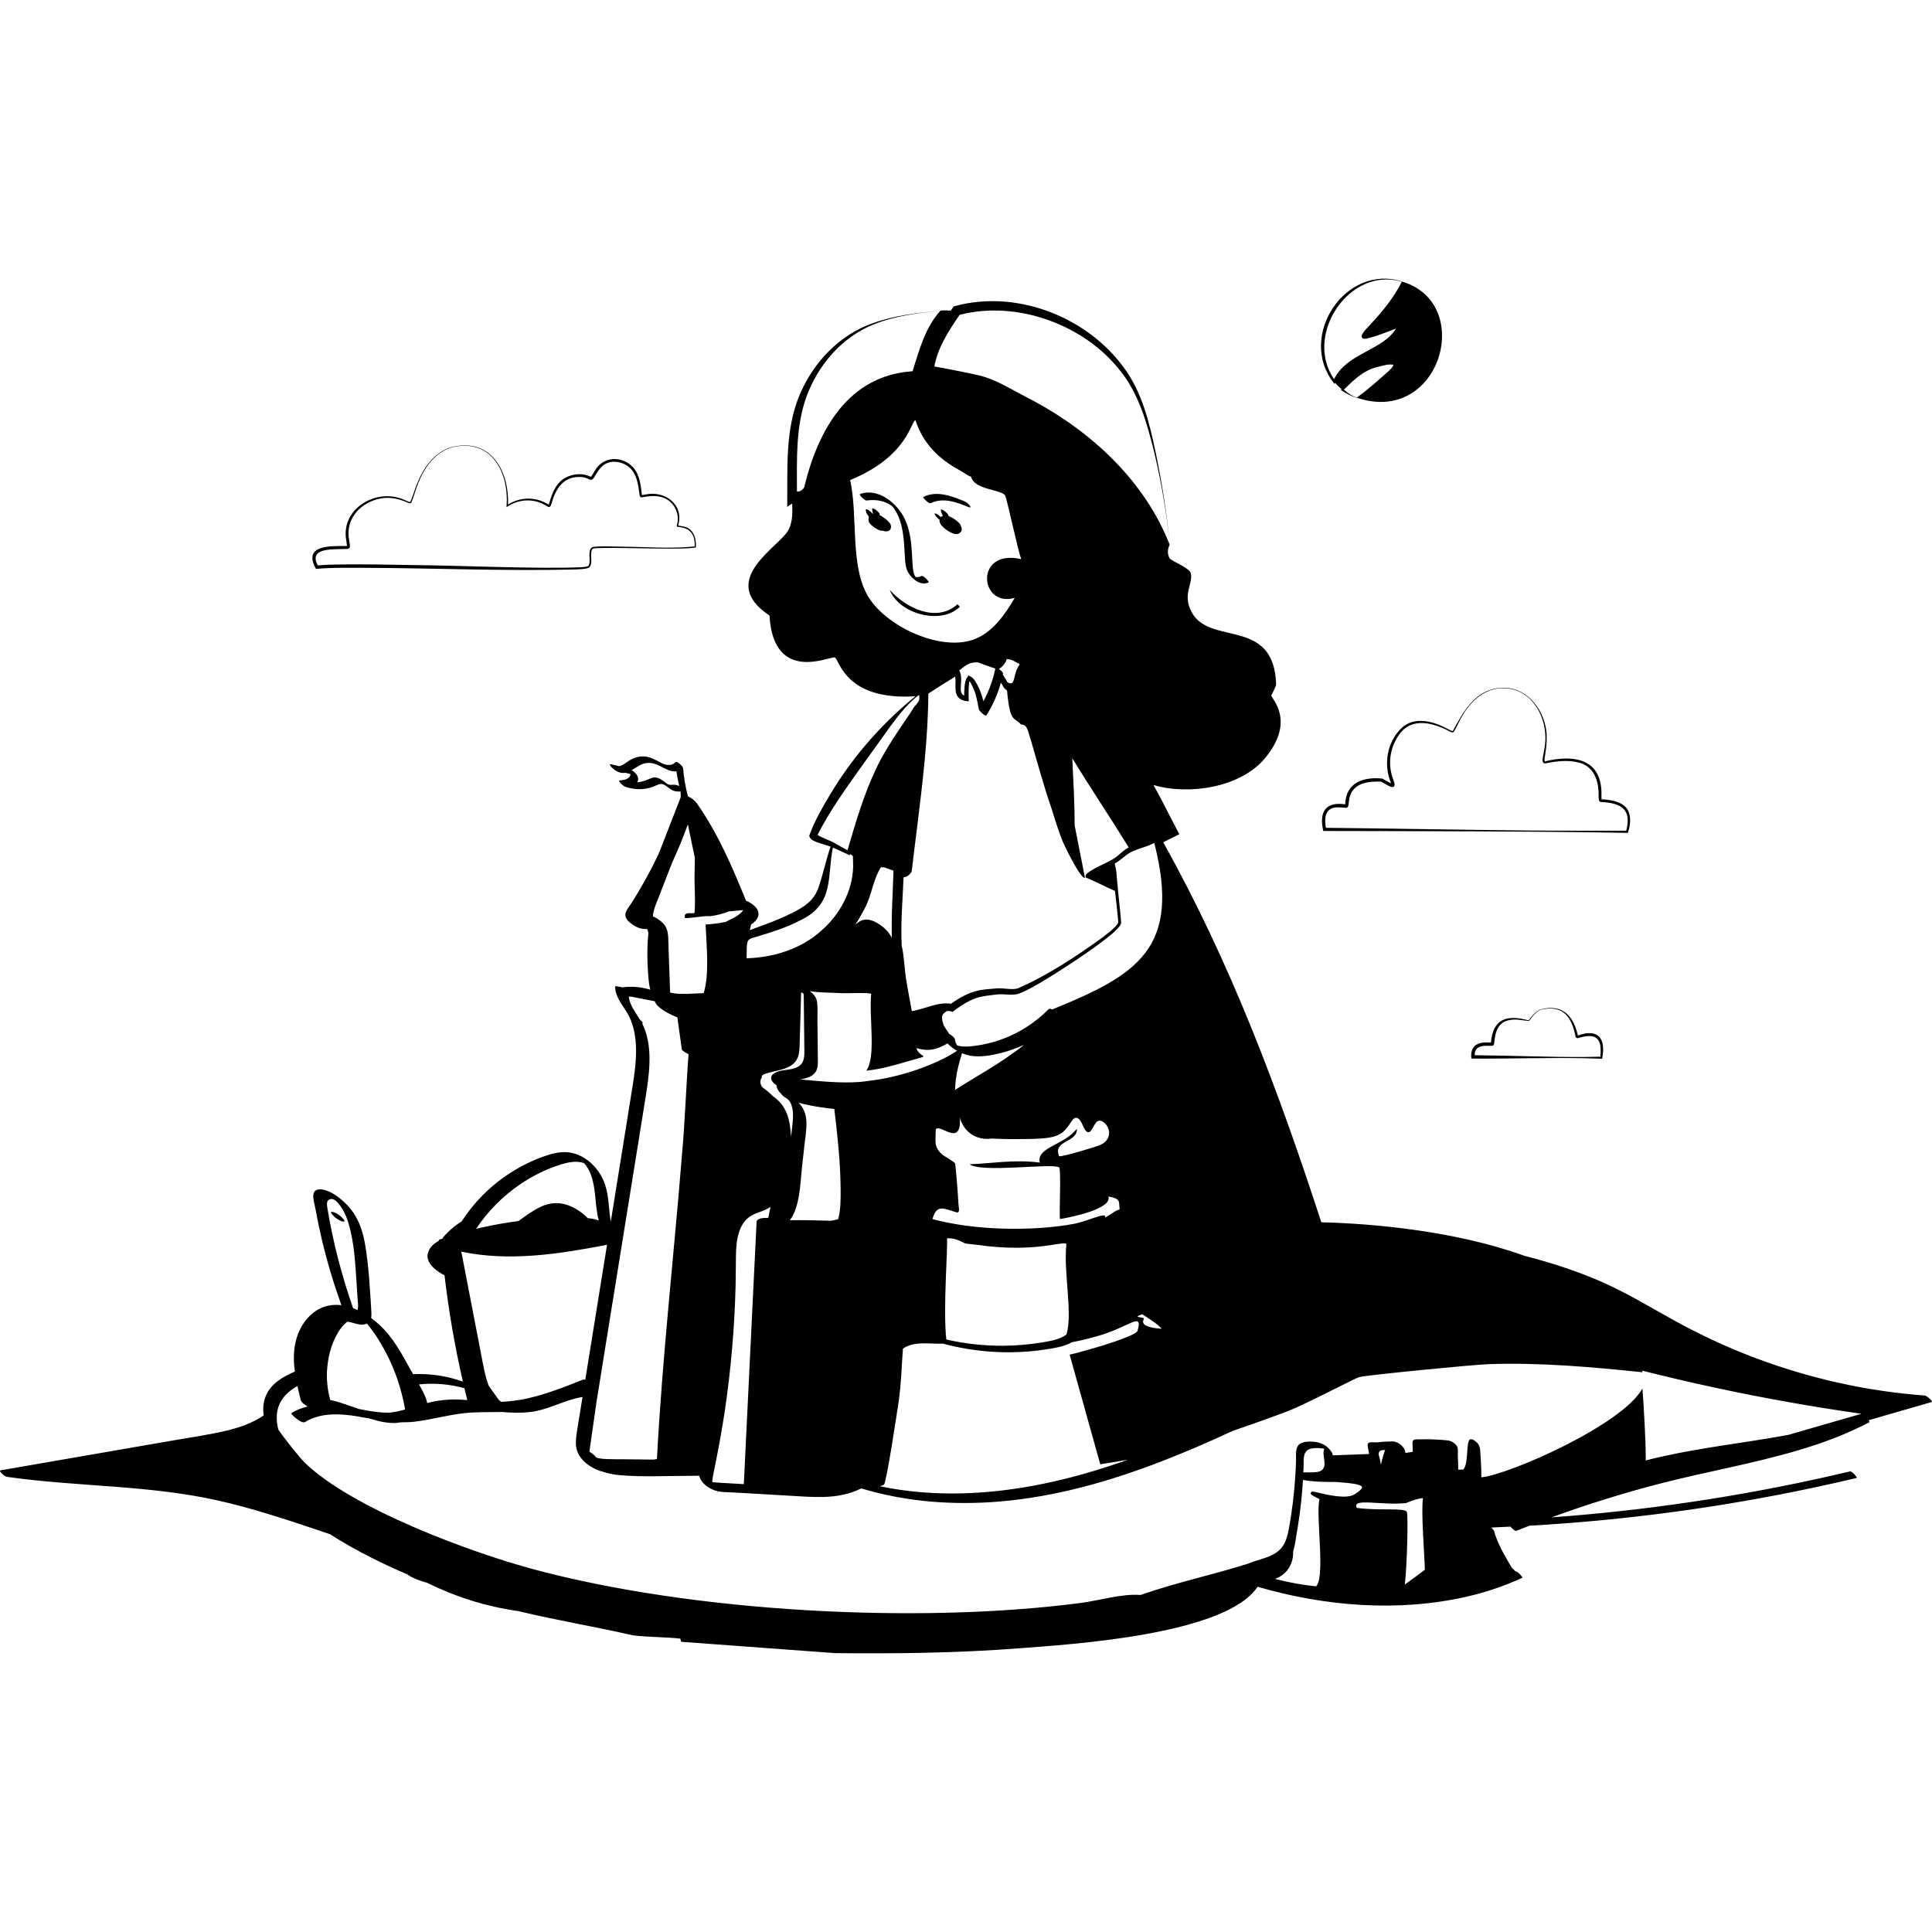 <?xml version="1.0" encoding="UTF-8"?><svg id="Layer_2" xmlns="http://www.w3.org/2000/svg" viewBox="0 0 1200 1200"><defs><style>.cls-1{fill:none;}</style></defs><g id="Layer_1-2"><path d="M196.24,353.37l.71-.07c10.05-.87,20.37-.61,30.51-.61,42.99.19,87.4,2.12,130.3.99,2.68-.22,5.15-.08,7.8-.99.77-.37,1.14-1.13,1.39-1.8.87-3.04-.44-6.54.68-9.41.44-1,1.7-.93,2.97-1.04,14.16-.38,31.67.35,45.95.31,5.21-.04,10.42.06,15.65-.69.5-5.61-1.52-11.97-7.75-13.06-.99-.24-2.37-.41-3.22-.53,0-.02,0-.04,0-.06,3.8-13.08-8.26-21.9-20.43-19.24,0,0-1.8.27-2.1.32,0-.02-.01-.05-.01-.05-.72-6-1.24-12.41-5.48-17.21-7.01-7.43-18.81-6.9-23.9,2.4-.61.95-1.62,2.77-2.27,3.57-4.93-2.54-11.02-2.08-15.86.54-5,2.63-7.7,8.13-9.26,13.23-.26.69-.71,2.63-1.07,3.44-8.1-4.91-17.28-5-25.3,0,.76-19.28-9.26-39.81-31.55-36.39-12.1,1.41-20.29,12-24.58,22.6-1.85,3.92-2.8,8.44-4.68,12.26-.37-.04-1.04-.3-1.44-.48l-2.01-.85c-16.96-7.85-39.77,5.04-36.24,24.95.12.94.38,2.58.46,3.6-.07.01-.12.02-.21.04-9.38.06-27.12-1.06-19.36,13.64l.31.59ZM215.5,340.98c.6-.08,1.39-.22,1.7-.84.29-.65.13-1.04.11-1.63-.09-.72-.4-2.49-.49-3.24-2.26-12.24,5.96-22.02,17.4-25.16,6.21-1.86,12.92-.63,18.79,2,.58.2,1.03.46,1.7.5.27.05.57-.2.75-.43,1.79-4.09,2.65-8.31,4.42-12.38,4.14-10.58,12.18-21.08,24.15-22.59,22.42-3.27,32.1,17.61,30.62,36.96l-.05.81.71-.42c7.5-4.89,17.1-5.08,24.56-.04,1.68.99,2.2-.09,2.65-1.57,2.67-9.9,7.87-17.67,19.2-16.63,1.82.28,3.12.85,4.9,1.63.04.04.54.14.84.05,1.03-.38,1.46-1.36,1.99-2.16,1.24-2.11,2.75-4.61,4.56-6.2,4.91-4.75,13.67-3.07,17.95,1.68,3.95,4.39,4.56,10.74,5.33,16.42.11.43.24.88.72,1.09.53.15,1.14,0,1.68-.08,3.82-.72,7.87-1.05,11.56.1,7.18,2.13,11.5,10.29,9.11,17.44,0,.15-.08.24.07.6.13.23.35.28.52.37,7.83.47,10.8,4.68,10.54,12.15-14.51,1.54-30.96.24-45.59.13-5.78-.01-11.57-.5-17.37.14-3.57.86-2,6.51-2.34,9.11-.04,1.21-.29,2.5-1.14,2.92-.97.37-2.32.48-3.55.58-26.91,1.24-75.85-1.07-103.37-1.29-15.33-.32-30.67-.57-46.01-.41-4.89.08-9.76.14-14.72.6-6.28-11.63,10.92-9.81,18.09-10.23Z"/><path d="M980.04,643.13c-2.72-12.05-9.42-19.54-22.56-16.33-3.49.93-5.68,4.07-7.86,6.68-.23.29-.31.22-.64.17-13.02-3.5-21.76-.87-22.9,13.87,0,0,0,.01,0,.01-2.93-.08-6.14-.36-9.08,1.37-2.97,1.7-3.57,5.55-3.05,8.61h.95c22.74.15,47.06-.69,69.72-.22l9.96.3.54.02c2.37-12.6-2.16-18.95-15.09-14.48ZM994.01,656.34c-2.11.04-9.38.16-9.38.16-22.36.19-46.24-.93-68.71-1.08,0-1.98.62-3.79,2.19-4.72,2.61-1.66,5.91-.91,9.02-1.21.31-.08.65-.38.76-.71.14-.37.15-.65.2-.97.56-6.56,2.2-13.07,9.69-14.23,3.87-.85,7.8.21,11.7.58.4-.08.8-.84,1.07-1.12,1.86-2.4,3.94-5.17,6.97-6.02,13.52-2.93,18.76,4.81,21.11,16.95.09.14.16.54.74.77.46.12.49.06.84.03,11.55-3.52,14.93.31,13.79,11.59Z"/><path d="M870.46,452.27c-9.01,8.66-11.28,22.7-6.5,34.08.01.06.04.13.06.19-.12-.05-.23-.09-.35-.15-1.17-.57-3.68-2-4.87-2.7l-.21-.12h-.22c-11.51-1.11-22.29,2.4-22.85,15.72-.01.1-.03.19-.04.28-12.39-1.77-16.22,4.89-13.58,16.56,54.46.14,134.92.1,188.72,1.19h.52c1.04-3.54,1.84-7.3,1.03-11.13-1.47-7.97-10.73-9.37-17.38-9.74-.1-.46-.05-1.02-.11-1.52.98-23.32-16.25-26.63-35.15-22.02-.05-.02-.08.02-.13-.17-.21-.8.04-1.8.12-2.66.6-3.81,1.28-8.04,1.16-11.89.21-15.92-12.1-32.74-29.24-30.85-15.35,1.27-22.54,14.77-29.11,26.75-.85-.01-2.19-.93-3.02-1.27-8.62-4.72-20.76-8.27-28.85-.56ZM900.65,454.4c.66.23,1.52.82,2.18.28,2.24-3.22,3.35-6.75,5.43-10.03,4.88-8.58,12.93-16.28,23.19-17.1,20.65-1.73,31.6,20.42,27.62,38.46l-.69,3.9c-.13,1.27-.7,2.8.28,3.92.21.23.56.27.84.36,6.76-1.33,13.84-2.3,20.47-.7,10.44,2.27,13.22,11.94,12.96,21.49.05,1.1-.07,2.88,1.3,3.15,12.65.57,19.35,4.39,15.85,17.85-5.21,0-46.44-.04-46.44-.04-31.75-.08-106.6-1.49-140.1-1.77-.65-3.94-.98-8.92,2.4-11.39,2.84-2,6.63-1.19,10.08-1.03.33.03,1-.26,1.2-.67.47-.88.49-2.37.61-3.28,1.08-11.86,12.3-12.56,19.94-12.33l3.3,1.87c1.34.68,4.71,2.93,5.16.15.02-1.17-.65-2.46-.95-3.55-3.01-8.06-2.36-17.21,1.93-24.7,7.45-14.32,21.43-11.14,33.44-4.84Z"/><path d="M828.94,238.56s.19-.48.33-.85c1.24,1.55,2.39,2.68,3.98,3.93-.14.2-.3.37-.44.57,3.08,2.11,6.36,3.83,9.96,4.93.03-.02.07-.04.1-.06,51.71,17.38,73.58-58.68,28.01-72.18,0-.02.02-.04.03-.06-35.31-11.25-64.93,33.89-42.79,62.63l.83,1.08ZM865.48,226.64c-.36,1.38-1.68,2.54-2.78,3.69-6.45,5.67-12.99,11.63-19.96,16.62-3.03-.97-5.68-2.82-8.04-4.94,5.97-5.85,12.21-12.02,20.59-13.99,3.27-.76,6.92-2.11,10.12-1.47.15.12.05.03.08.09ZM870.72,174.93c-4.79,9.6-11.72,18.21-19.07,26.04-1.07,1.65-8.61,7.86-4.93,9.33,1.12.27,1.72.02,2.46-.07,6.15-1.48,11.96-3.89,17.82-6.13-1.92,3.25-4.78,5.95-7.96,8.12-10.44,7.19-24.52,11.17-30.44,23.29-18.83-27.26,9.2-70.12,42.11-60.58Z"/><path d="M1195.64,866.8c-36.04-2.65-71.62-10.62-105.46-23.36-16.96-6.4-33.47-14.03-49.35-22.76-16.28-8.97-32.03-18.68-49.21-25.89-14.49-6.08-29.46-10.86-44.67-14.75-.02-.02-.04-.02-.06-.02-42.79-15.49-94.38-20.09-126.19-20.83h0c-26.63-81.72-56.15-160.79-98.22-236.03q5.01-2.51,10.02-5.01c-5.44-10.16-10.41-20.49-16.04-30.57,21.82,6.48,53.94,1.68,69.15-16.54,19.39-23.21,4.17-36.94,4.01-39.09-.03-.38,3.07-5.33,3.01-7.02-1.49-41.54-40.36-23.81-52.12-44.1-6.77-11.69,1.08-18.69-1-25.06-1.05-3.2-12.07-7.33-13.03-9.02-2.48-4.37.03-8.09,0-8.52-.47-1.2-.96-2.39-1.47-3.57,0,0,0,0,0,0-.5-1.16-1.01-2.3-1.53-3.45.03.07.06.15.1.23-.04-.1-.08-.19-.13-.29,0,.02.02.04.03.06-17.43-38.19-51.08-67.15-88.23-85.72-6.39-3.4-15.06-8.44-21.9-10.76-3.45-1.31-8.35-2.24-11.97-3.05-6.74-1.4-14-2.8-20.81-4.01-.07-.01-.16-.03-.23-.04,2.13-11.78,8.89-22.12,15.66-32.04.2-.05.41-.11.68-.18,35.01-8.83,76.27,6.1,98.67,34.31,12.03,14.68,17.21,33.6,21.76,52.02,4.35,18.59,7.63,37.46,9.38,56.49-1.64-19.05-4.74-37.95-8.57-56.67-3.97-18.71-8.42-38.04-20.2-53.64-22.32-30.33-63.68-47.04-100.75-38.75-1.04.25-3.66.93-4.66,1.16-.58.85-1.16,1.72-1.74,2.58-2.15-.08-4.31-.22-6.4,0-9.5,10.47-13.24,24.5-17.36,37.68-39.96,2.59-58.69,36.52-67.2,71.68-.45,1.55-1.85,2.42-3.35,3.01-.24-.02-.69-.05-.69-.05-.18-.02-.4,0-.59,0,.04-19.79-.88-39.82,5.87-58.68,7.14-19.68,21.97-37.08,41.65-44.98,13.22-5.4,27.59-7.09,41.68-8.66-14.17,1.48-28.52,2.93-42.01,7.83-20.68,7.13-36.92,24.28-45.38,44.25-9.42,22.01-7.5,46.78-7.84,69.84,0,0,1.63-1.11,3.06-2.09.14,5.65.52,10.29-2.04,15.97-4.73,10.51-45.49,31.37-12.03,53.62,2.5,42.9,37.83,24.92,40.59,26.06,2.78,1.14,6.22,26.93,50.1,24.08-.19.16-.38.33-.59.48l-2.7,2.2c-19.61,16.53-36.41,36.11-49.6,58.12-4.79,7.99-9.51,16.08-12.82,25.04l-.32.87c.36,1.25,1.25,2.29,2.38,2.86,3.3,1.68,7.07,2.47,10.46,3.65.13.05.31.13.46.19-2.75,7.63-4.31,15.68-6.75,22.97-2.24,8.4-7,12.88-14.47,16.79-8.87,4.85-19.12,8.52-28.84,12.03-.04.01-.08.03-.12.05.26-1.08.54-2.27.81-3.48,0,0,.01,0,.02-.01,1.99-1.3,3.71-2.97,4.36-5.22,1.24-4.25-3.49-8.01-7.51-9.51-8.57-20.97-17.5-42-30.64-60.61-1.3-1.85-3.37-3.27-5.4-4.25-.02,0-.06-.02-.06-.02-.02-.04-.04-.1-.04-.14,0,0,0-.02-.02-.02v-.02c-1.51-5.7-2.51-11.52-2.97-17.42-.08-.92-3.79-4.58-4.66-3.65-2.81,2.97-6.8,1.71-9.89,0-2.95-1.63-5.78-3.17-9.19-3.49-3.37-.3-6.64.62-9.51,2.41-1.49.92-2.87,2.07-4.46,2.87-.66.34-1.36.58-2.09.74-1.69-.4-3.39-.78-5.08-1.2-1.53-.36.42,1.81.64,2.03,2.41,2.31,5.22,3.85,8.41,3.27.14.04.26.06.38.1.9.22,1.81.44,2.71.66-.02.38-.04.78-.14,1-.32.74-.88,1.3-1.55,1.77-1.46.94-3.35,1.06-5.04,1.22-.86.08.64,1.71.74,1.81.84.9,1.91,1.79,3.09,2.19,3.89,1.31,8.03,1.77,12.1,1.16,1.91-.28,3.77-.8,5.56-1.52,1.85-.74,3.97-2.09,5.98-1.08,2.65,1.32,4.46,3.81,7.59,4.21.56.08,2.05.26,2.73.04.04.12.08.24.1.36.16,1.1.1,2.21.1,3.31-4.48,11.48-8.93,22.96-13.41,34.44-5.08,10.88-10.88,21.41-17.36,31.55-1.3,2.03-3.55,4.45-3.59,7-.02,2.91,2.91,5.02,5.08,6.44,2.09,1.36,4.21,2.27,6.72,2.35.58.02,1.16.02,1.75.02.3.8.54,1.65.74,2.51-.06,1.79-.34,3.59-.42,5.3-.32,6.24-.26,12.5.18,18.74.26,3.65.48,7.53,1.42,11.14-5.38-1.59-11-2.21-16.72-1.52-.16,0-.24.06-.32.12-1.26-.24-2.55-.5-3.83-.74-.5-.1-1-.06-.96.52.24,7.02,5.66,12.16,8.63,18.12,3.15,6.28,4.24,13.47,4.36,20.45.1,7.47-.88,14.91-2.05,22.28-1.32,8.43-2.71,16.86-4.05,25.29l-9.59,59.54c-1.34-7.69-1.1-15.69-3.61-23.18-3.27-9.65-11.96-18.52-22.44-19.83-5.6-.68-11.08.88-16.28,2.77-4.54,1.63-8.93,3.63-13.16,5.9-8.83,4.74-16.94,10.78-24,17.86-4.94,4.96-9.31,10.42-13.08,16.28-4.42,2.79-8.39,6.2-11.76,10.19-.1.12-.1.3-.02.48-.66.22-1.32.4-1.99.64-.38.12-.44.38-.34.7-1.89,1.1-3.73,2.37-5.1,4.13-1.67,2.15-2.61,5.16-1.67,7.81,1.36,3.81,5.02,6.6,8.35,8.61.6.36,1.2.68,1.83.96,2.61,22.2,6.4,44.25,11.4,66.02-9.87-3.45-20.31-5.12-30.89-4.58-.44-.76-.88-1.53-1.32-2.29-5.72-10.29-11.28-20.99-20.23-28.92-1.4-1.26-2.93-2.49-4.53-3.65.2-1.04.18-2.19.14-3.27-.16-3.63-.4-7.26-.64-10.9-.44-7.26-1-14.51-1.87-21.73-.78-6.5-1.65-13.1-3.71-19.33-1.87-5.64-4.78-10.8-8.91-15.07-3.91-4.03-9.53-8.57-15.23-9.53-2.07-.36-4.66-.12-5.44,2.17-.92,2.63.46,6.54.94,9.17,1.18,6.54,2.53,13.04,4.05,19.51,3.27,13.89,7.38,27.57,12.2,41-2.65-.34-5.32-.3-7.97.24-9.57,1.91-16.44,10.07-19.47,18.98-2.43,7.14-2.47,14.61-1.48,21.99-7.1,3.07-14.39,7.18-17.72,14.39-1.93,4.19-2.23,8.53-1.63,12.86-6.88,4.66-14.77,7.46-22.86,9.39-10.42,2.49-21.09,4.01-31.65,5.84-23.24,4.01-46.48,8.05-69.74,12.08-13.08,2.27-26.19,4.53-39.27,6.8-.94.16.78,1.89.98,2.07.84.84,1.97,1.81,3.19,1.97,43.29,6.18,87.44,5.02,130.26,14.53,21.31,4.74,42.08,11.58,62.73,18.54,2.53.86,5.06,1.71,7.59,2.57,16.55,10.64,34.94,19.42,48.05,24.93.62.54,1.3,1,1.99,1.36,3.25,1.65,6.67,2.93,10.18,3.84,4.61,2.29,9.31,4.36,13.99,6.24,13.73,5.52,28.05,9.31,42.69,11.37,23.43,5.64,47.2,9.57,71.33,15.07,8.23,1.06,21.88,1.11,29.06,2,.79.1.21,1.91,1,2q47.61,3.51,95.21,7.02c38.36.41,76.49-.04,114.75-3.01,30.58-2.37,127.9-8.07,147.86-38.21,41.72,12.22,87.58,15.89,130.1,6.1,11.82-2.71,23.34-6.58,34.36-11.7.3-.14-2.59-3.91-4.23-3.93-1.18-1.18-2.31-2.21-2.41-2.37-4.17-7.08-8.95-15.03-11.04-23.06-.02-.14-1-.86-1.55-1.83h.12c3.91-.14,7.83-.36,11.74-.54.98,1.28,2.85,2.91,3.67,2.57,2.67-1.06,5.36-2.11,8.05-3.15,51.56-2.93,102.91-9.27,153.64-19.01,16.6-3.19,33.11-6.74,49.57-10.64.74-.18-2.73-4.39-4.19-4.05-57.86,13.73-116.76,23.04-176.04,27.81-3.05.24-6.1.46-9.15.68,21.89-7.99,44.15-14.93,66.71-20.79,28.46-7.38,57.52-12.34,85.73-20.63,15.49-4.53,30.68-10.17,44.99-17.7.16-.08-.12-.58-.6-1.18,13.06-3.75,26.13-7.53,39.19-11.3,1.1-.32-3.09-3.97-4.17-4.05ZM418.24,487.43c-1.24.04-2.43.26-3.55-.38-.76-.42-1.45-1.08-2.15-1.61-1.49-1.06-3.17-2.21-5.02-2.49-2.09-.34-3.85.74-5.72,1.49-1.95.76-3.95,1.24-5.98,1.48.92-1.59.64-3.43-.46-4.88-.82-1.08-1.87-1.97-3.01-2.67,3.01-1.73,5.6-4.01,9.35-4.43,5.06-.56,8.45,2.23,12.8,4.11,1.75.76,3.75,1.24,5.64,1.06.42,3.07,1.02,6.12,1.73,9.13-1.1-.54-2.27-.86-3.63-.82ZM716.97,523.67c16.7,65.3-10.35,81.77-63.36,103.3-1-.44-1.86-.57-2.3-.13-8.32,8.4-18.4,14.87-29.53,18.85-5.35,1.91-10.91,3.25-16.55,3.95-2.31.29-4.68.51-7.02.35,0-.01,0-.03,0-.04-.01.01-.03.02-.05.04-.84-.06-1.69-.16-2.52-.34-.2-.04-.69-.15-1.08-.26-.23-.51-.73-1.08-.93-1.58-.26-.65-.37-1.34-.48-2.03-.21-1.42-2.13-2.75-3.59-3.64-1.57-2.34-3.28-4.94-3.38-5.22-2.06-6.09-1.01-7,2.11-9.04,1.17.01,2.27.19,3.37.59,4.8-3.64,9.94-7.09,15.55-8.81,3.77-1.21,8.59-1.51,12.53-2.04,4.37-.34,9.28.99,13.57-.59,8.31-3.51,15.67-8.35,23.28-13.03,9.89-6.35,19.72-12.78,29.09-19.94,3.5-2.82,7.16-5.41,9.93-9.08.36-.53.78-1.29.75-2.02-.02-1.91-1.62-16.5-1.99-20.26.02,0,.03.01.05.02-.39-3.76-.73-7.24-1-11.02-.14-1.97-.85-3.62-1.01-5.46.57-.29,1.14-.58,1.7-.89,3.9-2.81,7.14-6.27,11.77-7.41,0,0-.06-.1-.07-.12,3.75-1.31,7.55-2.48,11.16-4.17ZM710.46,818.82c-.51-.83-7.75-.38-1-2.51,3.19,2.06,10.21,6.38,12.03,9.02-15.8-1.11-10.61-5.84-11.02-6.51ZM683.4,909.52c4-.76,8.07-1.22,12.03-2,1.67-.33,3.42-.55,5.08-.85-.02,0-.05.02-.07.03-9.37,3.35-18.84,6.38-28.46,9.07-32.41,9.07-66.35,13.87-100.02,11.06-8.58-.72-17.12-1.95-25.52-3.73,1.32-.29,2.33-.64,2.66-1.05,1.65-2,8.04-44.76,9.02-51.11,1.67-10.83,2.17-27.77,2.73-33.32,2.03-1.37,4.42-2.29,6.86-2.73,5.94-1.08,11.99-.07,17.98-.32,13.49,3.6,27.43,5.44,41.39,5.36,8.1-.05,16.19-.72,24.18-2.03,4.87-.8,10.17-1.67,14.48-4.21,5.76-1.08,11.11-2.38,17.66-4.33,18.19-5.42,26.81-15.13,23.05-2.51-1.8,2.92-22.65,9.32-27.06,10.52-3.97,1.08-12.19,3.5-15.03,4.01q9.52,34.08,19.04,68.15ZM473.03,668.35c.34-.34.7-.62,1.08-.92,1.14-.48,2.33-.86,3.53-1.18,5.88-1.61,13.65-2.19,17.16-7.99,1.83-3.07,1.79-6.86,1.89-10.32.12-4.31.24-8.65.38-12.98.18-6.2.34-12.4.52-18.6.48.24.96.5,1.46.72.02.12.06.24.08.36.14,1.18.12,2.41.12,3.61.12,10.21.24,20.45.34,30.68.06,4.64.1,9.03-4.66,11.22-3.77,1.75-8.09,1.32-11.98,2.69-1.65.58-3.77,1.66-3.99,3.63-.2,1.99,1.75,3.71,3.35,4.9.14,1.99,1.36,3.73,2.85,5.2.02.02.05.04.07.07.58.93,1.62,1.79,3.07,2.59.99.73,1.86,1.39,2.52,2.58.86,1.59,1.3,3.41,1.53,5.2.58,4.53-.24,9.19-.74,13.71l-.3,2.69c-.04-.46-.04-.92-.08-1.39-.4-5.68-1.22-11.56-4.15-16.56-1.77-3.03-4.25-5.46-7.08-7.46-1.41-1.51-2.99-2.85-4.64-4.07-1.06-.78-2.03-1.4-2.59-2.59-.02-.06-.06-.12-.08-.2-.66-1.59-.56-3.25.48-4.64.16-.22.08-.56-.14-.94ZM498.13,725l1.52-13.67c.54-4.84,1.45-9.81,1.22-14.67-.16-3.69-1.2-7.25-3.47-10.18-.42-.54-.88-1.06-1.36-1.56,7.46,2.08,16.8,3.36,22.17,3.88,1.95,16.58,3.82,33.22,3.92,49.93.04,6.11.06,12.5-1.49,18.48-1.38.44-2.93.76-4.51,1.02-8.5-.3-17-.42-25.51-.34,6.4-8.59,6.46-23.56,7.51-32.89ZM497.07,670.43c2.57-.42,5.11-.98,7.34-2.46,3.01-1.99,3.59-5.02,3.59-8.41,0-4.27-.1-8.55-.14-12.82-.04-4.13-.1-8.25-.14-12.38-.04-3.93.28-8.11-.22-12.02-.38-2.87-2.25-5.06-4.49-6.74h-.03c6.02,1.07,14.79.93,20.07,1.29,2.79.19,17.26-.6,18.04.5-1.38,15.18,3.17,38.85-3.01,47.61,7.79-.79,15.55-2.79,23.05-5.01,19.88-5.89,10.6-1.48,8.02-9.02,8.19,2.4,12.93.75,19.37-2.87,1.68,1.8,3.75,3.34,5.92,4.57-14.27,9.48-36.72,16.39-52.35,18.35-2.37.3-5.86.84-8.02,1-12.38.91-24.7-.47-37-1.57ZM553.95,582.47c-1.85-3.38-4.33-6.11-7.71-8.32-3.65-2.41-8.13-4.31-12.22-1.87-.98.58-1.85,1.32-2.77,1.97,0,0,0,0,0,0,2.02-2.93,3.81-6.21,5.84-9.99,4.25-7.92,5.19-17.86,10.02-25.56.52.16,1.46-.16,2,0,1.31.38,3.77,1.35,5.84,2.09-.35,13.78-1.44,27.62-.99,41.68ZM668.87,701.06c-7.83,10.28-25.31,11.5-23.05,21.05-15.93-2.16-31.55.76-43.6,1,7.37,5.66,51.48-.93,55.62,2,1.36.96,0,27.99.5,32.07,7.65-1.22,32.71-6.52,30.07-14.03,8.04,1.51,6.37,3.12,7.02,8.02h0c-3.45,1.02-5.76,3.51-9.02,5.01,1.25-3.89-10.88,2.42-19.54,4.01-26.04,4.79-62.06,4.01-87.69-3.01,2.71-9.94,7.51-6.15,15.53-4.01,1.75-.83.61-2.92.5-7.02-.08-2.76-1.61-22.44-2-23.55-.28-.79-6.47-4.35-8.02-5.51-5.6-5.14-3.87-8.36-4.01-15.53,2.62-4.16,16.15,11.8,15.03-7.52.31,1.35,1.66,6.47,6.64,10.09,5.7,4.15,11.9,3.23,13.05,3.04,3.5.19,8.77.39,15.2.36,16.02-.09,24.14-.22,29.15-4.47,4.69-3.97,5.59-9.12,8.4-8.76,3.54.45,4.28,8.9,7.33,8.94,2.76.03,3.47-6.87,6.8-7.15,2.68-.23,6.5,3.87,6.07,8.29-.28,2.95-2.41,5.55-5.46,6.71-1.31.91-24.49,7.82-25.56,7.02-4.14-10.03,11.53-8.23,11.02-17.04ZM588.19,769.21c5.38-.64,10.47,2.88,11.02,3.01,2.22.51,5.65.66,8.02,1,35.96,5.22,53.78-2.92,55.12-.5-1.93,17.15,4.19,44.06-.04,56.27-4.5,3.14-10.34,4.06-15.69,4.92-7.84,1.26-15.78,1.92-23.72,1.96-11.83.06-23.6-1.26-35.11-3.87-2.14-18.5,1.03-57.6.4-62.79ZM593.2,677.01c.27-10.3,2.98-18.13,4.32-22.85.98.41,1.96.76,2.9,1.03,7.04,2.01,15.05.44,21.98-1.34,4.7-1.2,9.26-2.87,13.65-4.9-13.5,11.03-32.57,21.23-42.85,28.05ZM636.07,450.43c1.8.92,2.24,3.02,2.85,4.86,1.25,3.92,2.39,7.9,3.52,11.88,2.28,7.95,4.56,15.9,7.01,23.82,1.19,3.84,2.43,7.68,3.77,11.48,2.59,8.46,5.03,15.89,6.85,20.23,1.1,2.64,11.23,23.57,13.82,22.54-1.38-6.78-3.74-18.89-6.39-32.49-.02-13.08-.82-28.03-1.48-41.77,11.4,18.63,23.59,36.75,35.04,55.36-2.08,1.13-3.89,2.61-5.5,4.06-5.81,5.46-14.13,7.13-20.36,12.12-.5.56-.92.66-.92,1.88l.04.58c3.25,1.41,6.47,2.85,9.64,4.41,2.83,1.38,5.7,2.71,8.58,3.99.63,5.65,1.32,11.29,1.83,16.92l.15,2.16v.5c.01.08.02.17-.02.26-2.35,3.8-6.53,6.44-10,9.26-16.41,11.81-33.73,23.28-52.28,31.4-3.54,1.13-8.55-.23-12.64-.02-4.75.52-8.83.44-13.52,1.77-5.73,1.54-10.77,4.54-15.41,7.82-8.5-1.29-16.14,3.34-24.3,4.57-1.14-6.64-2.53-13.14-3.51-19.62-1.07-6.62-1.27-14.85-2.76-20.92-.73-14.06.55-28.21,1.15-42.6,1.06-.14,2.12-.43,2.82-1.03,1.05-.75,1.59-1.55,2.21-2.46,1.09-9.46,2.29-18.92,3.49-28.39,3.32-27.29,6.7-54.61,6.86-82.19,5.36-3.5,11.15-7.17,16.65-10.54.44,2.1.12,4.52.2,6.76-.05,5.64,2.52,8.27,8.26,8.59-.07-3.6-.21-7.38.15-10.87.07-.63.18-1.26.33-1.79,1.47,2.35,2.59,4.98,3.6,7.69.94,3.29,1.58,6.68,2.22,9.99.15.8,4,4.68,4.66,3.65,4.02-6.31,7.03-13.17,9.02-20.35.48.9.98,1.78,1.51,2.65.58.94,1.4,1.7,2.29,2.35.39,4.37.88,8.78,1.95,13.03.5,1.98,1.59,4.15,3.47,5.27.86.58,1.66,1.18,2.38,1.87l.52.54.13.13s0,.03.2.16c.66.18,1.27.13,1.96.51ZM618.12,415.54s.02.04.02.06c-1.45,6.97-3.93,13.69-7.29,19.95-1.2-4.58-2.83-9.01-5.5-13.02-.74-1.12-2.03-2.2-3.26-2.74-.85-.37-1.19-.14-.84.56-2.15,1.06-2.33,8-2.41,11.73-1.83-.84-2.2-2.62-2.09-5.06.09-3.45.88-7.04-.9-10.53,0,0-.02-.04-.05-.1,3.23-2.31,5.42-5.21,11.42-4.99.55.02,8,3.06,10.99,3.83,0,.02,0,.04-.01.05-.08.04-.14.1-.09.24ZM625.28,403c.14,2.73.23,5.25,0,6.42,3.06-.2,5.43,1.86,8.02,3.01-.53,1.36-1.49,2.65-2,4.01-1.79,4.75-1.24,10.1-5.7,7.21,0-.1-.02-.19-.03-.29l-2.69-4.37c.04-.19.09-.39.13-.58.15-.73-1.16-1.81-1.99-2.43l-.42-.68c1.86-.72,4.27-3.87,4.68-5.88.24-1.16.15-3.68,0-6.42ZM540.08,371.83c-12.61-19.05-6.95-51.04-12.03-73.66,36.45-14.93,37.79-37.37,40.59-37.08,4.65,14.35,14.53,24.09,27.56,31.07,2.34,1.25,4.43,3.08,7.02,4.01,1.79,8.06,18.66,7.81,21.05,11.53,1.1,1.72,7.82,33.69,10.02,39.59-29.29-6.7-25.95,30.37-4.01,24.05-5.98,10.2-13.98,21.99-26.06,26.06-20.58,6.93-52.44-7.88-64.14-25.56ZM507.78,518.64c3.78-7.57,8.29-14.94,13.07-22.11,10.19-15.24,21.16-29.9,31.79-44.88,4.75-6.46,9.73-12.9,15.83-18.17.72-.64,1.73-1.56,2.58-1.74-.04.26-.1.42-.07.61l.06.81c0,.54,0,1.09-.14,1.6-.58,2.09-2.85,3.49-3.79,5.46l-1.83,2.86c-7.39,10.94-15.8,22.86-21.34,34.83-7.57,16.05-12.56,33.2-17.54,50.2-1.39-.76-4.26-2.33-4.26-2.33l-2.67-1.49c-3.62-2.27-8.03-3.5-11.69-5.65ZM464.34,584.91c.53-1.38,1.87-2.05,3.19-2.38,10.26-3.08,20.72-6.11,30.23-11.26,20.53-9.99,15.9-26.79,19.54-44.81,1.28.53,2.71,1.14,3.69,1.63.84.38,6.13,2.8,6.83,3.12,0,0,.08-.38.16-.73.65.32,1.29.67,1.72,1.22,0,0,0,.04.04.1.11,2.2.13,4.41.17,6.6-.46,15.19-8.19,29.43-19.46,39.38-12.46,11.47-29.84,16.98-46.73,17.42.25-3.45-.27-7.54.63-10.29ZM466.61,755.1c3.85-2.27,8.43-2.89,11.94-5.5-.42,2.27-.88,4.56-1.34,6.82,0,0,0,0,0,0-3.63-.05-6.86.41-7.27,2.26-3.98,81.85-4.01,82.44-7.94,163.14h0c-4.53-.26-9.09-.52-13.63-.78-1.97-.1-3.91-.28-5.88-.42-.1-1.46.18-2.93.46-4.35,2.65-13,5.16-26.01,7.12-39.13,3.89-26.01,6.18-52.28,6.82-78.59.16-6.32.1-12.64.22-18.96.1-4.78.42-9.61,1.89-14.17,1.32-4.17,3.75-8.07,7.61-10.32ZM405.62,568.13c.4-3.37,1.83-6.56,3.05-9.69,2.51-6.46,5.02-12.9,7.53-19.35.5-1.24.98-2.49,1.46-3.73,3.55-7.63,6.74-15.41,9.57-23.34,1.45,6.97,2.9,13.92,4.36,20.87-.09,3.41-.1,6.83-.19,10.23-.16,7.81.66,15.94,0,23.68-.02.26-.48.43-1.12.44-1.4.09-2.74-.35-4.17.33-.98.54-.84,1.76-.68,2.66,5.35.08,10.46-1.44,15.75-1.19,3.99-.46,7.9-1.53,11.66-2.98,2.42-.21,4.84-.44,7.28-.64.52-.06,1.02-.1,1.55-.14-.54.74-1.14,1.38-1.51,1.73-1.69,1.61-3.75,2.71-5.8,3.75-1.18.6-2.36,1.19-3.53,1.82-3.96.83-7.99,1.36-12.02,1.63l-.55.04c.34,7.42.9,14.81.98,22.19,0,6.75-.2,13.69-2.09,20.17-.07.08-.13.17-.2.25-4.89.06-14.59,1.24-20.74-.37l-1.04-29.92c-.18-4.94.22-9.73-3.61-13.39-1.71-1.63-3.79-3.11-6.02-4.01.02-.34.04-.7.08-1.04ZM380.59,808.18l15.77-97.87c1.48-9.21,2.97-18.44,4.45-27.67,1.18-7.38,2.35-14.83,2.57-22.32.24-7.65-.52-15.43-3.53-22.54-.24-.58-.52-1.15-.81-1.71.02-.3.01-.6.03-.9v-.29s-.19-.19-.19-.19c-.5-.52-1.01-1.04-1.52-1.56-2.81-4.52-6.24-8.92-6.82-14.11.56,0,1.12.02,1.58.05.15.01.3.04.44.05,4.7.92,9.43,1.86,14.13,2.77.39,1.24,1.24,2.26,2.11,3.11,3.4,3.12,7.74,5.21,11.93,6.96l2.78,20.03c1.04,1.29,2.77,1.98,4.15,2.78-1.46,19.15-2.23,42.47-4.12,62.97-5.04,62.83-12.22,125.51-15.5,188.48-.73.13-1.46.25-2.18.35h-.2c-6.32-.08-12.62-.14-18.95-.2-3.27-.02-6.54,0-9.79-.12-1.69-.06-3.39-.18-5.02-.54-.5-.12-1.08-.36-1.56-.44-1.1-1.46-2.63-2.67-4.24-3.57,0-.05,0-.09,0-.14,1.05-7.32,2.87-20.06,4.44-31.12.74-4.61,1.48-9.23,2.24-13.84,2.59-16.13,5.2-32.29,7.79-48.42ZM323.38,735.37c7.49-5.04,15.67-9.11,24.26-11.86,4.8-1.53,10.19-2.81,15.11-1.08t.02.04c.6.64,1.14,1.28,1.63,2.03,1.22,1.81,2.15,3.79,2.85,5.84,3.11,8.93,2.19,18.64,4.66,27.69-1.16-.4-2.35-.74-3.51-.96-1.1-.2-2.23-.34-3.35-.46-3.01-3.17-6.82-5.7-10.7-7.42-6.12-2.71-12.46-2.47-18.5.36-4.98,2.35-9.37,5.7-13.85,8.87-7.65.98-15.25,2.33-22.78,4.01-1.12.26-2.23.54-3.35.8-.02-.04-.04-.1-.06-.14,7.28-10.9,16.68-20.35,27.57-27.71ZM286.53,777.42c29.9,6.34,60.73,1.46,90.51-4.25l-4.58,28.36-8.19,50.91c-.24,1.53-.5,3.05-.74,4.58-.54-.18-1.02-.24-1.43-.1-11.38,4.54-22.86,9.09-34.86,11.74-5.22,1.16-10.44,1.75-15.67,2.05-.08-.02-.16-.02-.22-.04-.48-.36-.98-.68-1.45-1.02-2.13-2.97-4.23-5.96-6.34-8.95-.24-.62-.46-1.22-.66-1.81-1.32-3.91-2.17-7.97-2.97-12.02-2.23-11.46-4.41-22.94-6.64-34.4-2.25-11.68-4.52-23.36-6.76-35.04ZM288.46,862.25c.58,2.47,1.18,4.92,1.79,7.39-1.75-.16-3.49-.28-5.22-.34-6.78-.28-13.23.48-19.69,2.15-.22-1.22-.58-2.41-1.04-3.53-1.14-2.75-2.55-5.42-4.03-8.05,9.37-.96,19.06-.2,28.2,2.39ZM203.35,750.41c-.36-2.17-.82-5.26,2.13-5.64,1.61-.2,2.63.6,3.71,1.67,3.71,3.75,5.96,8.87,7.42,13.87,3.37,11.5,4.01,23.96,4.82,35.84.24,3.47.44,6.92.64,10.4.12,2.07.72,4.96,0,7.14-.9-.42-1.83-.8-2.75-1.16-7.06-20.19-12.5-41-15.97-62.11ZM203.29,849.12c.8-8.41,3.49-17.6,8.67-24.4,1.08-1.4,2.35-2.73,3.75-3.77,4.07.38,8.39,3.07,12.2,1.1.38.46.74.92,1.08,1.36,5.56,7.06,10.17,14.99,13.85,23.18,4.15,9.21,7.04,18.94,8.77,28.88-3.23.88-6.48,1.61-9.81,1.99-2.49,0-4.96-.12-7.47-.42-3.75-.44-7.46-1.12-11.18-1.83-6.02-1.95-11.96-4.43-18.02-5.66-1.85-6.62-2.51-13.55-1.85-20.43ZM818.93,927.16c-3.69-.86-4.35-1.02-4.72,0-.37,1.04.1,1.37,5.32,3.94-.99,4.48-.53,13.09-.05,22.16.68,12.87,1.52,28.7-2.05,32.04-8.6-.88-17.09-2.41-25.44-4.63,2.26-.8,4.36-2.06,6.1-3.73,3.41-3.29,5.21-8.03,5.1-12.73,0-.09-.02-.19-.05-.28.94-3.24,1.59-6.79,2.08-10.48.56-2.82.95-5.68,1.36-8.38,1.31-8.48,2.19-17.02,2.7-25.58.03-.09.05-.2.08-.29,6.53,1.24,14.11,1.27,18.26,1.28,1.42,0,2.54,0,3,.06.86.09,1.87.17,2.96.26,3.89.31,11.97.97,12.42,2.85.06.24.1,1.58-4.77,4.56-4.96,3.03-16.67.28-22.3-1.04ZM814.62,899.69c2.05-.38,4.29-.33,6.35-.1.24.03,1.03.21,1.53.27-.83,2.37-.29,4.64.04,7.06.28,2,.34,4.38-1.19,5.92-1.68,1.7-4.87,1.62-7.08,1.69-1.58.05-3.16.01-4.73-.05.05-1.07.11-2.13.15-3.19.14-4.57-.87-10.51,4.93-11.59ZM872.56,984.18c1.48-12.68,2.13-43.13,1.26-45.09-1.24-2.81-16.98-.58-31.07-2.51,0,0,0,0-.01,0-3.34-6.47,15.33-1.36,30.57-3,.5-.05,4.11-2.02,9.52-3.01.32-.06.68.06,1,0-1.22,8.96.88,33.41,1.17,44.44-4.09,3.13-8.25,6.16-12.44,9.17ZM856.34,902.66c.16-1.86,2.2-2.05,3.99-2.02-.81,2.02-1.69,5.02-2.65,9.16-.15-1.31-.4-2.61-.73-3.89-.27-1.04-.7-2.15-.61-3.25ZM1111.42,891.1c-16.66,3.11-33.51,5.4-50.21,8.11-13.11,2.15-26.17,4.56-39.01,7.91-.02-1.38-.06-2.67-.04-3.61.08-8.11-1.28-31.69-2.01-41.08-12.68,22.84-83.54,53.72-100.02,55.15-.01,0-.02,0-.04,0-.02-1.68-.01-3.36-.07-5.04-.1-3.09-.27-6.18-.49-9.26-.22-3.02-.09-5.39-2.46-7.54-1.44-1.3-4.09-3.16-4.91-.34-.75,2.59-.69,5.71-.99,8.39-.29,2.6-.34,5.47-1.55,7.85-.21.41-.47.77-.75,1.13-1.2-.04-2.24.07-3.14.06,0-2.25-.05-4.51-.18-6.76-.03-.45-.04-.92-.05-1.4v-1.85c0-1.88.32-3.69-1-5.2-1.45-1.66-3.16-2.7-5.33-2.94-1.96-.22-3.93-.39-5.89-.51-3.79-.24-7.58-.29-11.37-.17-1.27.04-4.06-.35-4.5,1.28-.23.87-.04,1.93-.01,2.82.03,1.11.06,2.22.09,3.33,0,.1.03.19.06.29-1.55.25-3.1.5-4.64.75-.1-1.06-.3-2.06-.94-2.99-1.14-1.65-3.01-3.17-4.91-3.83-1.25-.44-2.61-.36-3.91-.33-2.76.07-5.5.28-8.25.56-.44,0-.87-.04-1.31-.04-1.03,0-2.34-.22-3.3.24-1.05.5-.87,1.7-.71,2.67.23,1.46.53,2.91.81,4.36-5.4.2-10.79.4-16.19.6-.43.02-4,.2-6.4.25-.05-.3-.13-.61-.18-.79-.26-.91-.79-1.7-1.37-2.44-2.99-3.78-7.07-5.21-11.75-5.33-3.65-.09-8.11.32-9.15,4.5-.59,2.35-.3,5.05-.37,7.45-.09,3.07-.23,6.14-.42,9.21-.35,5.65-.87,11.29-1.57,16.9-.7,5.68-1.55,11.36-2.64,16.98-.9,4.65-2.3,9.38-5.99,12.61-5.34,4.68-12.73,5.38-19.09,8.14-22.13,7-44.93,11.79-66.84,19.48-12.12-.88-25.24,3.41-37.58,5.01-101.32,13.15-240.76,5.61-339.75-21.05-39.49-10.63-112.68-37.84-141.81-66.15.07.2.15.39.22.58-.07-.19-.15-.38-.23-.58-3.17-3.07-13.08-15.55-16.4-20.55-.64-2.51-1.02-5.04-1-7.55.04-.04.08-.06.1-.1.12-.08.08-.3-.08-.6.1-2.83.7-5.64,2.07-8.37,2.35-4.64,6.32-7.89,10.76-10.44.64,2.93,1.36,5.82,2.05,8.65.44,1.75,2.81,3.19,4.34,4.07-3.45.8-6.78,2.09-9.95,3.99-.94.58,3.05,3.65,3.41,3.91,1.06.72,3.51,2.59,4.88,1.77,9.69-5.9,21.53-5.36,32.33-3.55,2.57.42,5.14.88,7.71,1.34,5.54,1.77,11.18,3.09,17.08,2.75.2,0,.3-.06.36-.16.08,0,.14.02.22,0,.84-.04,1.67-.14,2.49-.24,2.53.02,5.08-.04,7.65-.34,12.08-1.42,23.7-5.12,35.9-5.72,6.3-.3,12.6-.22,18.88-.32,5.5.48,11,.7,16.44.06,1.44-.12,2.89-.3,4.35-.6,9.79-1.97,19.06-7.28,28.94-8.77-.56,3.45-1.12,6.9-1.67,10.36-.66,4.11-1.4,8.21-1.97,12.34-.46,3.21-.8,6.56,0,9.73,1.67,6.7,8.59,11.54,14.83,13.57.34.1.68.18,1.02.28.98.34,1.99.64,2.99.9,2.49.66,5.04,1.1,7.55,1.32,3.89.36,7.79.56,11.7.64,7.08.18,14.21.02,21.29-.06,5.54-.06,11.08-.12,16.62-.18h.14c1.14,4.96,6.72,8.59,11.44,9.63,2.91.66,6.04.54,9.01.72,3.65.2,7.3.42,10.96.62,7.97.46,15.91.92,23.88,1.39,7.32.42,14.69,1.02,22.03.82,7.77-.2,15.87-1.61,22.84-5.1,0,0,.01,0,.02-.01.27-.03.54-.06.81-.1.01,0,.02,0,.03,0,27.71,8.33,57.07,10.48,85.91,8.01,34.38-2.93,67.85-12.42,99.94-24.8,15.11-5.82,29.94-12.28,44.63-19.1.02,0,.04,0,.06-.02,12.1-4.09,24.64-8.61,34.28-12.28,10.19-3.89,41.74-20.43,44.09-21.05,4.94-1.28,70.52-7.69,80.19-8.03,31.97-1.12,63.92,1.73,95.71,5.02-.04-.32-.1-.66-.14-.98,30.12,7.59,60.49,14.15,91.07,19.57,14.99,2.67,30.04,5.08,45.13,7.2-14.93,4.31-29.86,8.61-44.79,12.92Z"/><path d="M594.7,375.34c-12.98,11.67-32.13,2.36-42.09-9.02,5.7,15.12,32.14,22.08,43.6,10.52l-1.5-1.5Z"/><path d="M211.59,755.45c-1.5-1.19-3.59-2.74-5.6-2.74-1.55,0,1.82,3.15,2,3.29,1.5,1.19,3.59,2.74,5.6,2.74,1.55,0-1.82-3.15-2-3.29Z"/><path d="M553.47,327.22c.03-1.12-.64-2.14-1.32-2.96-.31-.37-.66-.71-1.01-1.03-1.04-.95-2.2-1.79-3.41-2.51-.4-.24-.82-.44-1.23-.64-.01-.21-.04-.41-.04-.62-.04-.2-.12-.39-.24-.55-.14-.25-.32-.49-.52-.7-.5-.57-1.11-1.12-1.73-1.55-.2-.13-.4-.27-.6-.4-.32-.2-.65-.36-1.01-.48-.27-.06-.61-.13-.62.26-.02,1.07.17,2.13.52,3.13-.07.01-.15,0-.22.03-.11-.15-.21-.32-.34-.45-.5-.57-1.11-1.12-1.73-1.55-.2-.13-.4-.27-.6-.4-.31-.2-.65-.36-1.01-.48-.25-.05-.63-.13-.62.26.04.96.35,1.94.83,2.77.3.52.66,1,1.05,1.47-.01.24-.01.47,0,.71-.24.87-.24,1.83.12,2.66.1.33.26.62.49.87.28.4.6.75.97,1.07.92.86,2.02,1.67,3.12,2.29.35.19.71.38,1.06.57.56.29,1.14.5,1.75.63.2,0,.39.02.59.03.12-.02.19-.08.26-.14.05.02.1.05.15.07.55.21,1.15.39,1.74.43.52.04,1.03.07,1.54-.08.42-.12.84-.34,1.17-.62.63-.52.82-1.31.85-2.09Z"/><path d="M596.63,326.5c.02-.07.05-.13.03-.24-.08-.18-.16-.36-.24-.54-.35-.52-.76-.98-1.22-1.4-1.49-1.28-3.07-2.48-4.87-3.29-.37-.17-.75-.33-1.14-.48-.02-.12-.07-.24-.09-.37-.04-.2-.12-.39-.24-.55-.14-.25-.32-.49-.52-.7-.5-.57-1.11-1.12-1.73-1.55-.2-.13-.4-.27-.6-.4-.32-.2-.65-.36-1.01-.48-.23-.05-.67-.14-.62.26.17,1.27.63,2.49,1.28,3.59-.28.11-.56.24-.82.39-.14.08-.23.21-.35.31-.13,0-.26,0-.38-.01-.06-.06-.11-.13-.17-.18-.54-.52-1.17-1.05-1.83-1.43-.18-.1-.36-.2-.54-.3-.25-.14-.52-.22-.81-.24-.07.03-.14.06-.21.09-.08.19-.06.38.06.56.49.89,1.14,1.66,1.86,2.38.34.34.71.65,1.09.96-.03.29-.05.58-.01.86.07.53.29,1,.51,1.48.26.54.64,1.03,1.04,1.46,1.29,1.4,2.83,2.58,4.48,3.53.75.43,1.54.83,2.36,1.13.41.15.84.29,1.28.35.52.07,1.1.1,1.61-.04.8-.22,1.61-.73,2.08-1.43.2-.31.34-.65.4-1.01.08-.49.11-.96-.04-1.43-.15-.46-.37-.87-.63-1.26Z"/><path d="M553.9,314.2c.55.56,1.07,1.17,1.53,1.85,4,5.78,5.31,12.95,5.94,19.81.34,3.68.47,7.37.73,11.06.2,2.96.49,5.99,1.97,8.63,2.22,3.97,8.05,8.72,12.73,6.14.43-.24-3.19-4.65-4.61-3.87-.79.44-1.43.57-2.29.62-1.17.07-1.2.2-1.71-.86-.77-1.59-1.02-3.4-1.2-5.14-.35-3.41-.42-6.86-.66-10.28-.47-6.71-1.38-13.48-4.27-19.62-4.64-9.85-16.37-19.71-27.88-15.71-.95.33,2.89,4.25,4.18,4.05,5.39-.82,11.08.09,15.56,3.34Z"/><path d="M575.37,311.16c.58.49,1.95,1.76,2.8,1.34,7.72-3.75,16.25-.51,23.59,2.53.95.39,1.33.06.7-.84-.74-1.07-2.04-2.23-3.26-2.74-8.03-3.33-17.2-6.93-25.65-2.83-.6.29,1.61,2.36,1.81,2.53Z"/><rect class="cls-1" x="0" width="1200" height="1200"/></g></svg>